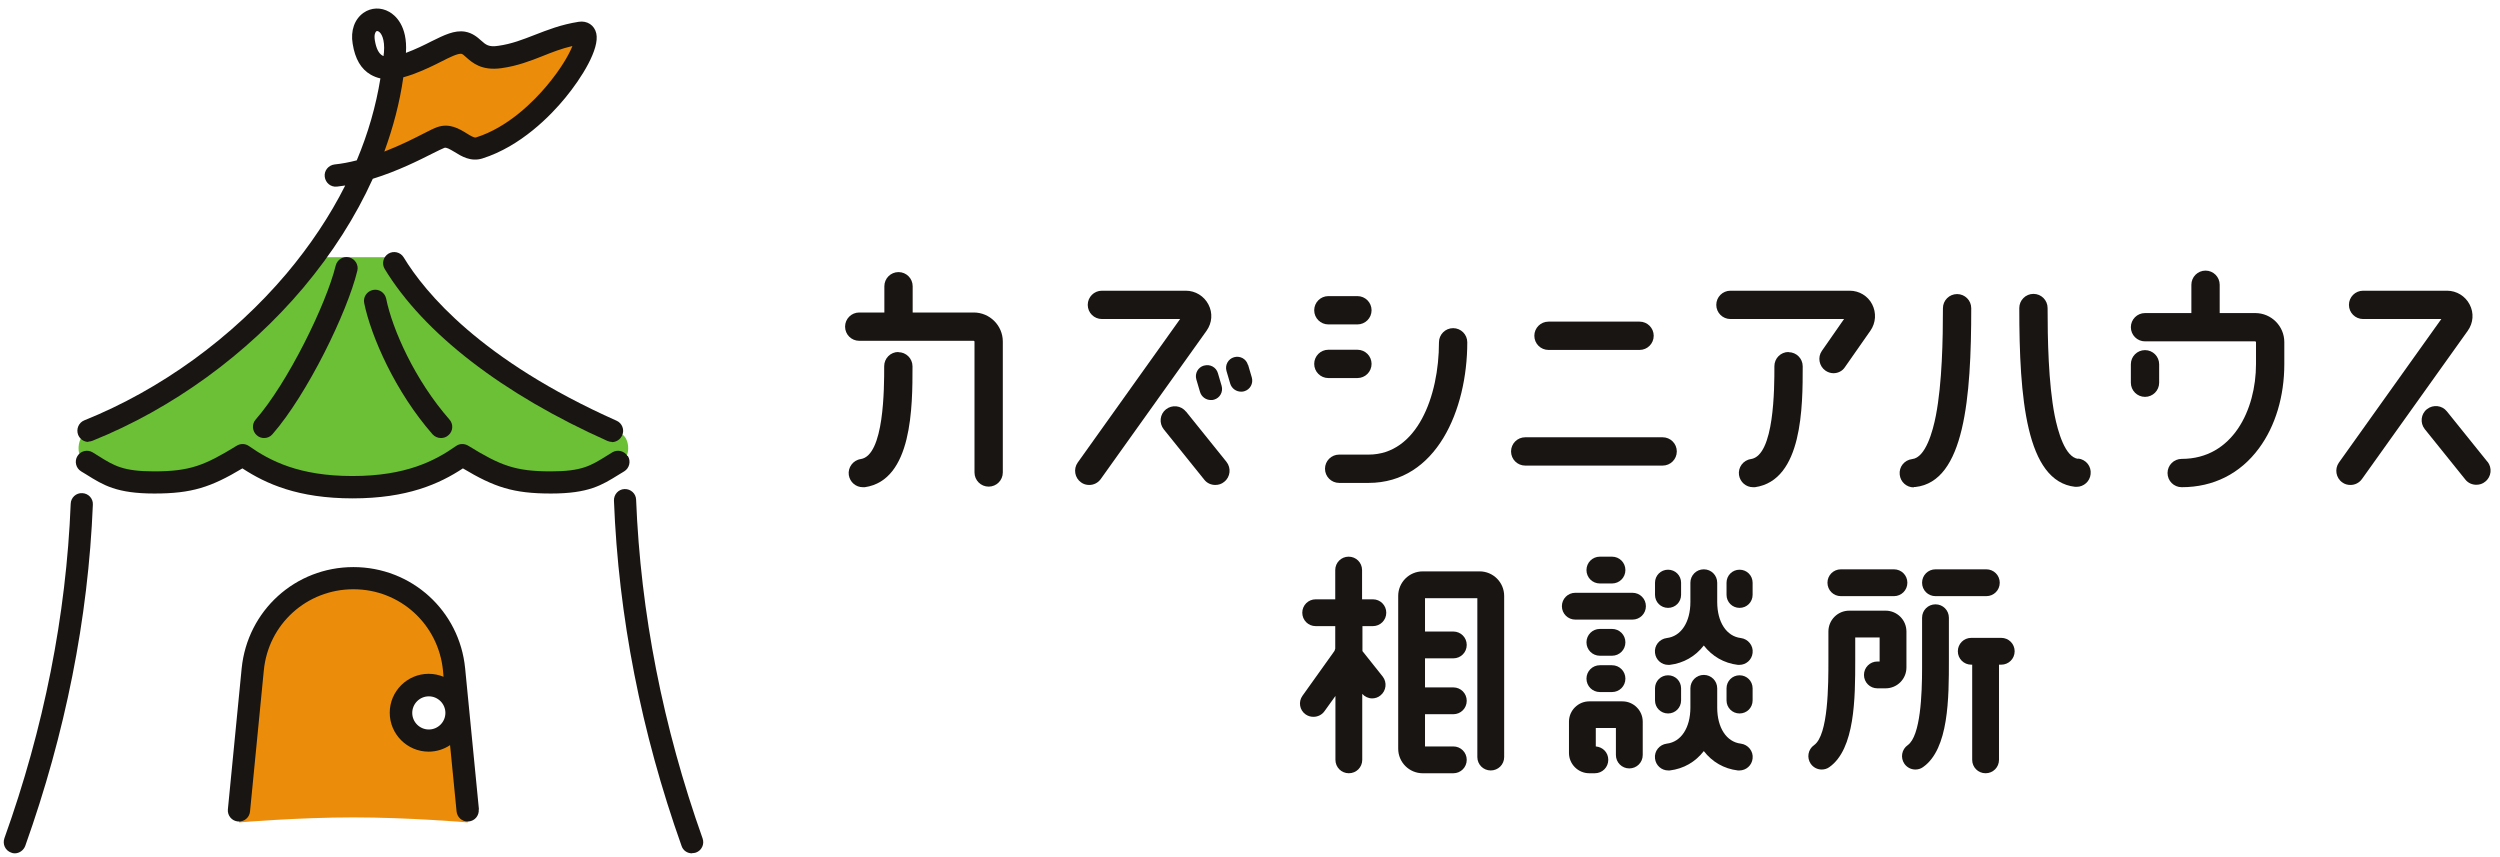 <svg width="207" height="71" viewBox="0 0 207 71" fill="none" xmlns="http://www.w3.org/2000/svg">
<g clip-path="url(#clip0_781_259)">
<path d="M51.421 35.883C48.244 34.572 43.911 32.537 41.166 30.131C38.051 27.402 34.535 24.904 32.438 21.727V21.295H26.578V21.388H26.332C24.265 24.734 20.611 27.325 17.372 30.147C14.628 32.537 10.294 34.588 7.118 35.898C6.393 36.191 6.285 37.703 6.933 38.134C7.997 38.844 9.508 39.569 11.235 39.784C13.949 40.139 17.851 39.692 20.025 37.703C21.551 38.69 24.913 40.355 29.138 40.355C33.657 40.355 35.969 38.875 37.99 37.24C38.144 37.394 38.313 37.564 38.483 37.703C40.673 39.692 44.559 40.124 47.273 39.784C49 39.569 50.496 38.844 51.575 38.134C52.238 37.703 52.13 36.191 51.39 35.898L51.421 35.883Z" fill="#6BC036"/>
<path d="M32.424 5.659C32.809 5.628 33.349 5.52 34.043 5.289C36.279 4.549 37.543 3.392 38.53 3.547C39.517 3.701 39.594 5.011 41.568 4.734C44.035 4.379 45.516 3.176 48.26 2.745C50.126 2.452 45.67 10.455 39.872 12.259C38.746 12.614 37.867 10.964 36.695 11.396C35.924 11.673 33.842 13.123 30.342 14.079C30.804 13.076 32.516 7.618 32.454 5.659H32.424Z" fill="#EC8C0B"/>
<path d="M36.51 36.269C36.248 36.269 36.001 36.161 35.816 35.96C32.732 32.444 30.727 27.864 30.157 25.104C30.049 24.611 30.372 24.117 30.881 24.009C31.375 23.901 31.868 24.225 31.976 24.734C32.485 27.263 34.351 31.473 37.219 34.742C37.558 35.127 37.512 35.714 37.127 36.037C36.957 36.191 36.741 36.269 36.525 36.269H36.51Z" fill="#191512"/>
<path d="M21.86 36.269C21.644 36.269 21.428 36.192 21.259 36.037C20.873 35.698 20.842 35.112 21.166 34.742C23.803 31.735 27.01 25.212 27.797 21.989C27.92 21.496 28.414 21.188 28.907 21.311C29.401 21.434 29.709 21.928 29.586 22.421C28.753 25.86 25.438 32.66 22.554 35.96C22.369 36.176 22.122 36.269 21.86 36.269Z" fill="#191512"/>
<path d="M50.681 36.593C50.557 36.593 50.434 36.562 50.311 36.516C41.629 32.645 35.075 27.587 31.852 22.267C31.59 21.835 31.729 21.265 32.161 21.003C32.593 20.74 33.163 20.879 33.425 21.311C35.183 24.21 39.809 29.823 51.051 34.835C51.513 35.035 51.729 35.59 51.513 36.053C51.359 36.392 51.02 36.608 50.665 36.608L50.681 36.593Z" fill="#191512"/>
<path d="M7.335 36.593C6.965 36.593 6.625 36.377 6.471 36.007C6.286 35.529 6.517 34.989 6.98 34.804C13.318 32.259 19.255 27.942 23.727 22.652C25.685 20.324 27.32 17.872 28.584 15.359C28.368 15.389 28.137 15.42 27.905 15.451C27.397 15.513 26.949 15.143 26.888 14.634C26.826 14.125 27.196 13.678 27.705 13.616C28.322 13.554 28.939 13.431 29.54 13.277C30.481 11.041 31.128 8.774 31.498 6.492C31.206 6.43 30.943 6.322 30.697 6.183C29.895 5.721 29.401 4.888 29.201 3.624C29.016 2.544 29.355 1.588 30.095 1.064C30.727 0.617 31.545 0.586 32.239 0.987C32.701 1.249 33.765 2.112 33.611 4.379C34.428 4.071 35.122 3.732 35.724 3.423C36.788 2.899 37.62 2.482 38.499 2.621C39.132 2.729 39.548 3.099 39.841 3.361C40.226 3.701 40.458 3.917 41.26 3.793C42.37 3.639 43.295 3.269 44.251 2.899C45.331 2.482 46.441 2.035 47.921 1.804C48.615 1.696 49.217 2.082 49.371 2.76C49.664 4.04 48.168 6.446 46.795 8.111C45.608 9.56 43.126 12.12 39.933 13.123C38.977 13.416 38.206 12.938 37.636 12.583C37.219 12.336 36.957 12.182 36.788 12.244C36.633 12.305 36.248 12.49 35.847 12.691C34.721 13.261 32.917 14.171 30.866 14.803C29.448 17.934 27.52 20.956 25.114 23.824C20.457 29.345 14.258 33.848 7.643 36.5C7.535 36.546 7.412 36.562 7.304 36.562L7.335 36.593ZM33.395 6.399C33.102 8.466 32.562 10.517 31.822 12.552C33.133 12.043 34.259 11.473 35.045 11.072C35.554 10.809 35.924 10.624 36.186 10.532C37.204 10.162 38.037 10.671 38.638 11.041C38.931 11.226 39.255 11.426 39.409 11.38C42.077 10.547 44.22 8.358 45.254 7.124C46.41 5.752 47.104 4.549 47.397 3.809C46.487 4.025 45.731 4.318 44.93 4.641C43.912 5.042 42.848 5.459 41.522 5.644C39.872 5.875 39.116 5.196 38.607 4.749C38.422 4.58 38.299 4.472 38.206 4.456C37.913 4.41 37.219 4.749 36.556 5.089C35.924 5.412 35.138 5.798 34.182 6.153C33.904 6.245 33.642 6.338 33.395 6.399ZM31.221 2.575C31.221 2.575 31.159 2.575 31.159 2.59C31.082 2.652 30.959 2.868 31.036 3.331C31.144 4.009 31.36 4.425 31.653 4.595C31.683 4.611 31.714 4.626 31.761 4.641C31.761 4.549 31.776 4.441 31.791 4.348C31.884 3.223 31.56 2.714 31.344 2.606C31.298 2.575 31.267 2.575 31.252 2.575H31.221Z" fill="#191512"/>
<path d="M1.228 70.656C1.12 70.656 1.012 70.641 0.919 70.594C0.441 70.425 0.194 69.901 0.364 69.407C3.633 60.294 5.484 50.964 5.854 41.712C5.869 41.203 6.301 40.802 6.81 40.833C7.319 40.849 7.72 41.28 7.689 41.789C7.303 51.242 5.407 60.741 2.091 70.039C1.952 70.409 1.598 70.656 1.228 70.656Z" fill="#191512"/>
<path d="M57.297 70.656C56.911 70.656 56.556 70.425 56.433 70.039C53.087 60.633 51.206 51.011 50.835 41.45C50.82 40.941 51.206 40.509 51.714 40.494C52.223 40.478 52.655 40.864 52.67 41.373C53.041 50.748 54.891 60.186 58.175 69.423C58.345 69.901 58.098 70.425 57.62 70.594C57.513 70.625 57.42 70.641 57.312 70.641L57.297 70.656Z" fill="#191512"/>
<path d="M37.589 55.436C37.173 51.149 33.564 47.88 29.262 47.88C24.96 47.88 21.351 51.149 20.935 55.436L19.794 68.096C19.794 68.096 24.682 67.68 29.262 67.68C33.842 67.68 38.73 68.096 38.73 68.096L37.589 55.436ZM35.507 61.327C34.243 61.327 33.21 60.294 33.21 59.029C33.21 57.765 34.243 56.731 35.507 56.731C36.772 56.731 37.805 57.765 37.805 59.029C37.805 60.294 36.772 61.327 35.507 61.327Z" fill="#EC8C0B"/>
<path d="M39.655 67.017L38.514 55.344C38.051 50.563 34.073 46.955 29.262 46.955C24.45 46.955 20.487 50.563 20.009 55.344L18.868 67.017C18.822 67.526 19.192 67.973 19.701 68.019C20.21 68.066 20.657 67.696 20.703 67.187L21.844 55.513C22.214 51.674 25.406 48.79 29.262 48.79C33.117 48.79 36.293 51.674 36.679 55.513L36.725 56.038C36.34 55.883 35.939 55.791 35.491 55.791C33.718 55.791 32.269 57.24 32.269 59.014C32.269 60.787 33.718 62.237 35.491 62.237C36.154 62.237 36.756 62.036 37.265 61.697L37.804 67.187C37.851 67.665 38.252 68.019 38.714 68.019C38.745 68.019 38.776 68.019 38.807 68.019C39.316 67.973 39.686 67.526 39.639 67.017H39.655ZM35.507 60.402C34.751 60.402 34.134 59.785 34.134 59.029C34.134 58.274 34.751 57.657 35.507 57.657C36.262 57.657 36.879 58.274 36.879 59.029C36.879 59.785 36.262 60.402 35.507 60.402Z" fill="#191512"/>
<path d="M51.961 37.765C51.699 37.333 51.128 37.194 50.696 37.456C50.542 37.549 50.388 37.641 50.249 37.734C48.908 38.566 48.183 39.029 45.608 39.029C42.662 39.029 41.444 38.551 38.761 36.901C38.453 36.716 38.052 36.716 37.759 36.932C36.001 38.166 33.595 39.415 29.185 39.415C24.775 39.415 22.369 38.166 20.611 36.932C20.303 36.716 19.917 36.716 19.609 36.901C16.926 38.551 15.707 39.029 12.762 39.029C10.187 39.029 9.447 38.566 8.121 37.734C7.982 37.641 7.828 37.549 7.673 37.456C7.242 37.194 6.671 37.333 6.409 37.765C6.147 38.196 6.286 38.767 6.717 39.029C6.872 39.122 7.01 39.214 7.149 39.291C8.552 40.17 9.663 40.864 12.778 40.864C15.893 40.864 17.465 40.34 20.072 38.782C22.03 40.062 24.682 41.265 29.2 41.265C33.718 41.265 36.386 40.062 38.329 38.782C40.935 40.34 42.493 40.864 45.623 40.864C48.754 40.864 49.833 40.17 51.252 39.291C51.39 39.199 51.529 39.122 51.683 39.029C52.115 38.767 52.254 38.196 51.992 37.765H51.961Z" fill="#191512"/>
<path d="M122.509 47.31H117.806C116.68 47.31 115.771 48.22 115.771 49.345V53.401V58.027V61.99C115.771 63.116 116.68 64.026 117.806 64.026H120.335C120.952 64.026 121.445 63.532 121.445 62.915C121.445 62.298 120.952 61.805 120.335 61.805H117.991V59.137H120.335C120.952 59.137 121.445 58.644 121.445 58.027C121.445 57.41 120.952 56.917 120.335 56.917H117.991V54.511H120.335C120.952 54.511 121.445 54.018 121.445 53.401C121.445 52.784 120.952 52.291 120.335 52.291H117.991V49.53H122.324V62.684C122.324 63.301 122.818 63.794 123.434 63.794C124.051 63.794 124.545 63.301 124.545 62.684V49.345C124.545 48.22 123.635 47.31 122.509 47.31Z" fill="#191512"/>
<path d="M134.337 58.073H131.592C130.667 58.073 129.911 58.829 129.911 59.754V62.345C129.911 63.27 130.667 64.025 131.592 64.025H132.055C132.671 64.025 133.165 63.532 133.165 62.915C133.165 62.298 132.702 61.851 132.132 61.805V60.278H133.797V62.514C133.797 63.131 134.291 63.625 134.907 63.625C135.524 63.625 136.018 63.131 136.018 62.514V59.754C136.018 58.829 135.262 58.073 134.337 58.073Z" fill="#191512"/>
<path d="M157.853 52.29C157.853 51.334 157.082 50.563 156.126 50.563H153.119C152.163 50.563 151.392 51.334 151.392 52.29V54.665C151.392 56.67 151.392 60.864 150.205 61.697C149.696 62.052 149.588 62.745 149.927 63.239C150.143 63.547 150.482 63.717 150.837 63.717C151.053 63.717 151.284 63.655 151.469 63.517C153.597 62.021 153.613 57.795 153.613 54.696C153.613 54.696 153.613 54.681 153.613 54.665V52.784H155.633V54.773H155.448C154.831 54.773 154.337 55.267 154.337 55.883C154.337 56.5 154.831 56.994 155.448 56.994H156.126C157.082 56.994 157.853 56.223 157.853 55.267V52.29Z" fill="#191512"/>
<path d="M113.673 51.843C114.29 51.843 114.783 51.35 114.783 50.733C114.783 50.116 114.29 49.623 113.673 49.623H112.779V47.202C112.779 46.585 112.285 46.092 111.669 46.092C111.052 46.092 110.558 46.585 110.558 47.202V49.623H108.939C108.322 49.623 107.829 50.116 107.829 50.733C107.829 51.35 108.322 51.843 108.939 51.843H110.558V53.709C110.558 53.709 110.512 53.833 110.497 53.894L107.844 57.611C107.49 58.104 107.598 58.798 108.106 59.153C108.307 59.291 108.523 59.353 108.754 59.353C109.093 59.353 109.448 59.199 109.664 58.891L110.574 57.626V62.915C110.574 63.532 111.067 64.025 111.684 64.025C112.301 64.025 112.794 63.532 112.794 62.915V57.456C113.01 57.688 113.303 57.827 113.612 57.827C113.858 57.827 114.105 57.749 114.305 57.58C114.783 57.194 114.861 56.5 114.49 56.022L112.81 53.91V51.843H113.704H113.673Z" fill="#191512"/>
<path d="M135.17 49.083H130.435C129.819 49.083 129.325 49.577 129.325 50.193C129.325 50.81 129.819 51.303 130.435 51.303H135.17C135.786 51.303 136.28 50.81 136.28 50.193C136.28 49.577 135.786 49.083 135.17 49.083Z" fill="#191512"/>
<path d="M151.314 48.25C151.314 48.867 151.808 49.361 152.425 49.361H156.82C157.436 49.361 157.93 48.867 157.93 48.25C157.93 47.633 157.436 47.14 156.82 47.14H152.425C151.808 47.14 151.314 47.633 151.314 48.25Z" fill="#191512"/>
<path d="M159.148 48.25C159.148 48.867 159.642 49.361 160.259 49.361H164.468C165.085 49.361 165.579 48.867 165.579 48.25C165.579 47.633 165.085 47.14 164.468 47.14H160.259C159.642 47.14 159.148 47.633 159.148 48.25Z" fill="#191512"/>
<path d="M165.702 52.815H164.407H163.22C162.603 52.815 162.109 53.308 162.109 53.925C162.109 54.542 162.603 55.035 163.22 55.035H163.297V62.915C163.297 63.532 163.79 64.025 164.407 64.025C165.024 64.025 165.517 63.532 165.517 62.915V55.035H165.702C166.319 55.035 166.813 54.542 166.813 53.925C166.813 53.308 166.319 52.815 165.702 52.815Z" fill="#191512"/>
<path d="M132.471 57.302H133.473C134.09 57.302 134.583 56.809 134.583 56.192C134.583 55.575 134.09 55.081 133.473 55.081H132.471C131.854 55.081 131.36 55.575 131.36 56.192C131.36 56.809 131.854 57.302 132.471 57.302Z" fill="#191512"/>
<path d="M132.471 54.295H133.473C134.09 54.295 134.583 53.802 134.583 53.185C134.583 52.568 134.09 52.075 133.473 52.075H132.471C131.854 52.075 131.36 52.568 131.36 53.185C131.36 53.802 131.854 54.295 132.471 54.295Z" fill="#191512"/>
<path d="M132.471 46.092C131.854 46.092 131.36 46.585 131.36 47.202C131.36 47.819 131.854 48.312 132.471 48.312H133.473C134.09 48.312 134.583 47.819 134.583 47.202C134.583 46.585 134.09 46.092 133.473 46.092H132.471Z" fill="#191512"/>
<path d="M137.035 48.25V49.253C137.035 49.854 137.513 50.332 138.115 50.332C138.716 50.332 139.194 49.854 139.194 49.253V48.25C139.194 47.649 138.716 47.171 138.115 47.171C137.513 47.171 137.035 47.649 137.035 48.25Z" fill="#191512"/>
<path d="M142.957 49.253C142.957 49.854 143.435 50.332 144.036 50.332C144.638 50.332 145.116 49.854 145.116 49.253V48.25C145.116 47.649 144.638 47.171 144.036 47.171C143.435 47.171 142.957 47.649 142.957 48.25V49.253Z" fill="#191512"/>
<path d="M138.115 59.075C138.716 59.075 139.194 58.597 139.194 57.996V56.994C139.194 56.392 138.716 55.914 138.115 55.914C137.513 55.914 137.035 56.392 137.035 56.994V57.996C137.035 58.597 137.513 59.075 138.115 59.075Z" fill="#191512"/>
<path d="M144.036 59.075C144.638 59.075 145.116 58.597 145.116 57.996V56.994C145.116 56.392 144.638 55.914 144.036 55.914C143.435 55.914 142.957 56.392 142.957 56.994V57.996C142.957 58.597 143.435 59.075 144.036 59.075Z" fill="#191512"/>
<path d="M144.144 61.574C142.956 61.435 142.185 60.263 142.185 58.582V56.994C142.185 56.377 141.692 55.883 141.075 55.883C140.458 55.883 139.965 56.377 139.965 56.994V58.582C139.965 60.263 139.194 61.435 138.007 61.574C137.405 61.651 136.958 62.19 137.035 62.807C137.097 63.378 137.575 63.794 138.13 63.794C138.176 63.794 138.207 63.794 138.253 63.794C139.41 63.655 140.381 63.085 141.075 62.19C141.769 63.085 142.741 63.655 143.897 63.794C143.943 63.794 143.99 63.794 144.02 63.794C144.576 63.794 145.054 63.378 145.115 62.807C145.192 62.206 144.745 61.651 144.144 61.574Z" fill="#191512"/>
<path d="M144.144 52.83C142.956 52.691 142.185 51.519 142.185 49.839V48.25C142.185 47.633 141.692 47.14 141.075 47.14C140.458 47.14 139.965 47.633 139.965 48.25V49.839C139.965 51.519 139.194 52.691 138.007 52.83C137.405 52.907 136.958 53.447 137.035 54.064C137.097 54.634 137.575 55.051 138.13 55.051C138.176 55.051 138.207 55.051 138.253 55.051C139.41 54.912 140.381 54.341 141.075 53.447C141.769 54.341 142.741 54.912 143.897 55.051C143.943 55.051 143.99 55.051 144.02 55.051C144.576 55.051 145.054 54.634 145.115 54.064C145.192 53.462 144.745 52.907 144.144 52.83Z" fill="#191512"/>
<path d="M160.258 50.039C159.641 50.039 159.148 50.532 159.148 51.149V55.328C159.148 57.472 159.025 60.941 157.96 61.697C157.452 62.052 157.344 62.745 157.683 63.239C157.899 63.547 158.238 63.717 158.593 63.717C158.809 63.717 159.04 63.655 159.225 63.517C161.368 62.021 161.368 57.765 161.368 54.665V51.149C161.368 50.532 160.875 50.039 160.258 50.039Z" fill="#191512"/>
<path d="M80.627 25.875H75.569V23.701C75.569 23.053 75.045 22.529 74.397 22.529C73.75 22.529 73.225 23.053 73.225 23.701V25.875H71.144C70.496 25.875 69.972 26.4 69.972 27.047C69.972 27.695 70.496 28.219 71.144 28.219H80.627C80.627 28.219 80.689 28.25 80.689 28.281V39.121C80.689 39.769 81.213 40.293 81.861 40.293C82.508 40.293 83.033 39.769 83.033 39.121V28.281C83.033 26.955 81.953 25.875 80.627 25.875Z" fill="#191512"/>
<path d="M158.469 40.324C158.469 40.324 158.562 40.324 158.593 40.324C162.664 39.877 163.219 32.938 163.219 25.52C163.219 24.873 162.695 24.349 162.047 24.349C161.399 24.349 160.875 24.873 160.875 25.52C160.875 28.049 160.813 31.72 160.289 34.418C160.042 35.698 159.441 37.888 158.331 38.011C157.683 38.088 157.22 38.659 157.297 39.306C157.359 39.908 157.868 40.355 158.454 40.355L158.469 40.324Z" fill="#191512"/>
<path d="M172.086 37.996C170.975 37.872 170.389 35.698 170.127 34.403C169.603 31.704 169.541 28.034 169.541 25.505C169.541 24.857 169.017 24.333 168.369 24.333C167.722 24.333 167.197 24.857 167.197 25.505C167.197 32.922 167.752 39.861 171.823 40.309C171.87 40.309 171.916 40.309 171.947 40.309C172.533 40.309 173.042 39.861 173.103 39.26C173.18 38.612 172.718 38.042 172.07 37.965L172.086 37.996Z" fill="#191512"/>
<path d="M143.265 26.415H152.687L150.852 29.052C150.482 29.576 150.62 30.316 151.145 30.686C151.345 30.825 151.577 30.902 151.808 30.902C152.178 30.902 152.548 30.733 152.764 30.393L154.877 27.371C155.324 26.723 155.37 25.891 155.015 25.197C154.661 24.503 153.936 24.071 153.165 24.071H143.28C142.633 24.071 142.108 24.595 142.108 25.243C142.108 25.891 142.633 26.415 143.28 26.415H143.265Z" fill="#191512"/>
<path d="M186.735 25.922H183.79V23.578C183.79 22.93 183.266 22.406 182.618 22.406C181.971 22.406 181.446 22.93 181.446 23.578V25.922H177.607C176.959 25.922 176.435 26.446 176.435 27.093C176.435 27.741 176.959 28.265 177.607 28.265H186.735C186.735 28.265 186.797 28.296 186.797 28.327V30.147C186.797 33.925 184.87 37.996 180.644 37.996C179.997 37.996 179.472 38.52 179.472 39.168C179.472 39.815 179.997 40.34 180.644 40.34C183.266 40.34 185.486 39.229 187.044 37.117C188.401 35.282 189.141 32.814 189.141 30.147V28.327C189.141 27.001 188.062 25.922 186.735 25.922Z" fill="#191512"/>
<path d="M177.607 28.99C176.959 28.99 176.435 29.514 176.435 30.162V31.689C176.435 32.336 176.959 32.861 177.607 32.861C178.254 32.861 178.778 32.336 178.778 31.689V30.162C178.778 29.514 178.254 28.99 177.607 28.99Z" fill="#191512"/>
<path d="M204.485 25.212C204.13 24.518 203.405 24.071 202.619 24.071H195.664C195.017 24.071 194.492 24.595 194.492 25.243C194.492 25.891 195.017 26.415 195.664 26.415H202.141L193.66 38.304C193.29 38.828 193.413 39.569 193.937 39.939C194.138 40.093 194.384 40.155 194.616 40.155C194.986 40.155 195.34 39.985 195.572 39.661L204.331 27.386C204.793 26.739 204.855 25.906 204.485 25.212Z" fill="#191512"/>
<path d="M205.965 38.242L202.603 34.063C202.203 33.555 201.462 33.477 200.953 33.878C200.445 34.279 200.367 35.02 200.768 35.528L204.13 39.707C204.361 40 204.701 40.139 205.04 40.139C205.302 40.139 205.564 40.062 205.78 39.877C206.289 39.476 206.366 38.736 205.965 38.227V38.242Z" fill="#191512"/>
<path d="M99.687 30.27C99.194 30.409 98.916 30.918 99.055 31.411L99.364 32.46C99.487 32.861 99.857 33.123 100.258 33.123C100.351 33.123 100.428 33.123 100.52 33.092C101.014 32.953 101.291 32.444 101.152 31.951L100.844 30.902C100.705 30.409 100.196 30.131 99.703 30.27H99.687Z" fill="#191512"/>
<path d="M103.327 30.209C103.188 29.715 102.679 29.438 102.185 29.576C101.692 29.715 101.414 30.224 101.553 30.717L101.862 31.766C101.985 32.167 102.355 32.429 102.756 32.429C102.849 32.429 102.926 32.429 103.018 32.398C103.512 32.26 103.789 31.751 103.65 31.257L103.342 30.209H103.327Z" fill="#191512"/>
<path d="M109.988 26.862H112.394C113.042 26.862 113.566 26.338 113.566 25.69C113.566 25.043 113.042 24.518 112.394 24.518H109.988C109.341 24.518 108.816 25.043 108.816 25.69C108.816 26.338 109.341 26.862 109.988 26.862Z" fill="#191512"/>
<path d="M109.988 31.303H112.394C113.042 31.303 113.566 30.779 113.566 30.131C113.566 29.483 113.042 28.959 112.394 28.959H109.988C109.341 28.959 108.816 29.483 108.816 30.131C108.816 30.779 109.341 31.303 109.988 31.303Z" fill="#191512"/>
<path d="M128.215 28.975H135.756C136.403 28.975 136.927 28.45 136.927 27.803C136.927 27.155 136.403 26.631 135.756 26.631H128.215C127.567 26.631 127.043 27.155 127.043 27.803C127.043 28.45 127.567 28.975 128.215 28.975Z" fill="#191512"/>
<path d="M138.839 37.379C138.839 36.731 138.315 36.207 137.667 36.207H126.287C125.64 36.207 125.115 36.731 125.115 37.379C125.115 38.027 125.64 38.551 126.287 38.551H137.667C138.315 38.551 138.839 38.027 138.839 37.379Z" fill="#191512"/>
<path d="M110.882 37.641C110.234 37.641 109.71 38.165 109.71 38.813C109.71 39.461 110.234 39.985 110.882 39.985H113.318C118.931 39.985 121.491 33.94 121.491 28.343C121.491 27.695 120.967 27.171 120.319 27.171C119.672 27.171 119.147 27.695 119.147 28.343C119.147 32.83 117.328 37.641 113.318 37.641H110.882Z" fill="#191512"/>
<path d="M74.382 29.145C73.735 29.145 73.211 29.669 73.211 30.317C73.211 32.151 73.211 37.718 71.268 38.011C70.635 38.104 70.188 38.705 70.281 39.337C70.373 39.923 70.867 40.34 71.437 40.34C71.499 40.34 71.545 40.34 71.607 40.34C75.555 39.769 75.555 33.632 75.555 30.332C75.555 29.684 75.03 29.16 74.382 29.16V29.145Z" fill="#191512"/>
<path d="M148.092 29.145C147.444 29.145 146.92 29.669 146.92 30.317C146.92 32.151 146.92 37.718 144.977 38.011C144.329 38.104 143.897 38.705 143.99 39.337C144.083 39.923 144.576 40.34 145.147 40.34C145.208 40.34 145.254 40.34 145.316 40.34C149.264 39.769 149.264 33.632 149.264 30.332C149.264 29.684 148.739 29.16 148.092 29.16V29.145Z" fill="#191512"/>
<path d="M100.057 25.212C99.702 24.518 98.978 24.071 98.191 24.071H91.237C90.589 24.071 90.065 24.595 90.065 25.243C90.065 25.891 90.589 26.415 91.237 26.415H97.713L89.232 38.304C88.862 38.828 88.985 39.569 89.51 39.939C89.71 40.093 89.957 40.155 90.188 40.155C90.558 40.155 90.913 39.985 91.144 39.661L99.903 27.386C100.365 26.739 100.427 25.906 100.057 25.212Z" fill="#191512"/>
<path d="M98.191 34.079C97.79 33.57 97.05 33.493 96.541 33.894C96.032 34.295 95.955 35.035 96.356 35.544L99.718 39.723C99.949 40.016 100.289 40.154 100.628 40.154C100.89 40.154 101.152 40.077 101.368 39.892C101.877 39.491 101.954 38.751 101.553 38.242L98.191 34.063V34.079Z" fill="#191512"/>
</g>
<defs>
<clipPath id="clip0_781_259">
<rect width="205.924" height="69.95" fill="white" transform="translate(0.311 0.706)"/>
</clipPath>
</defs>
</svg>
